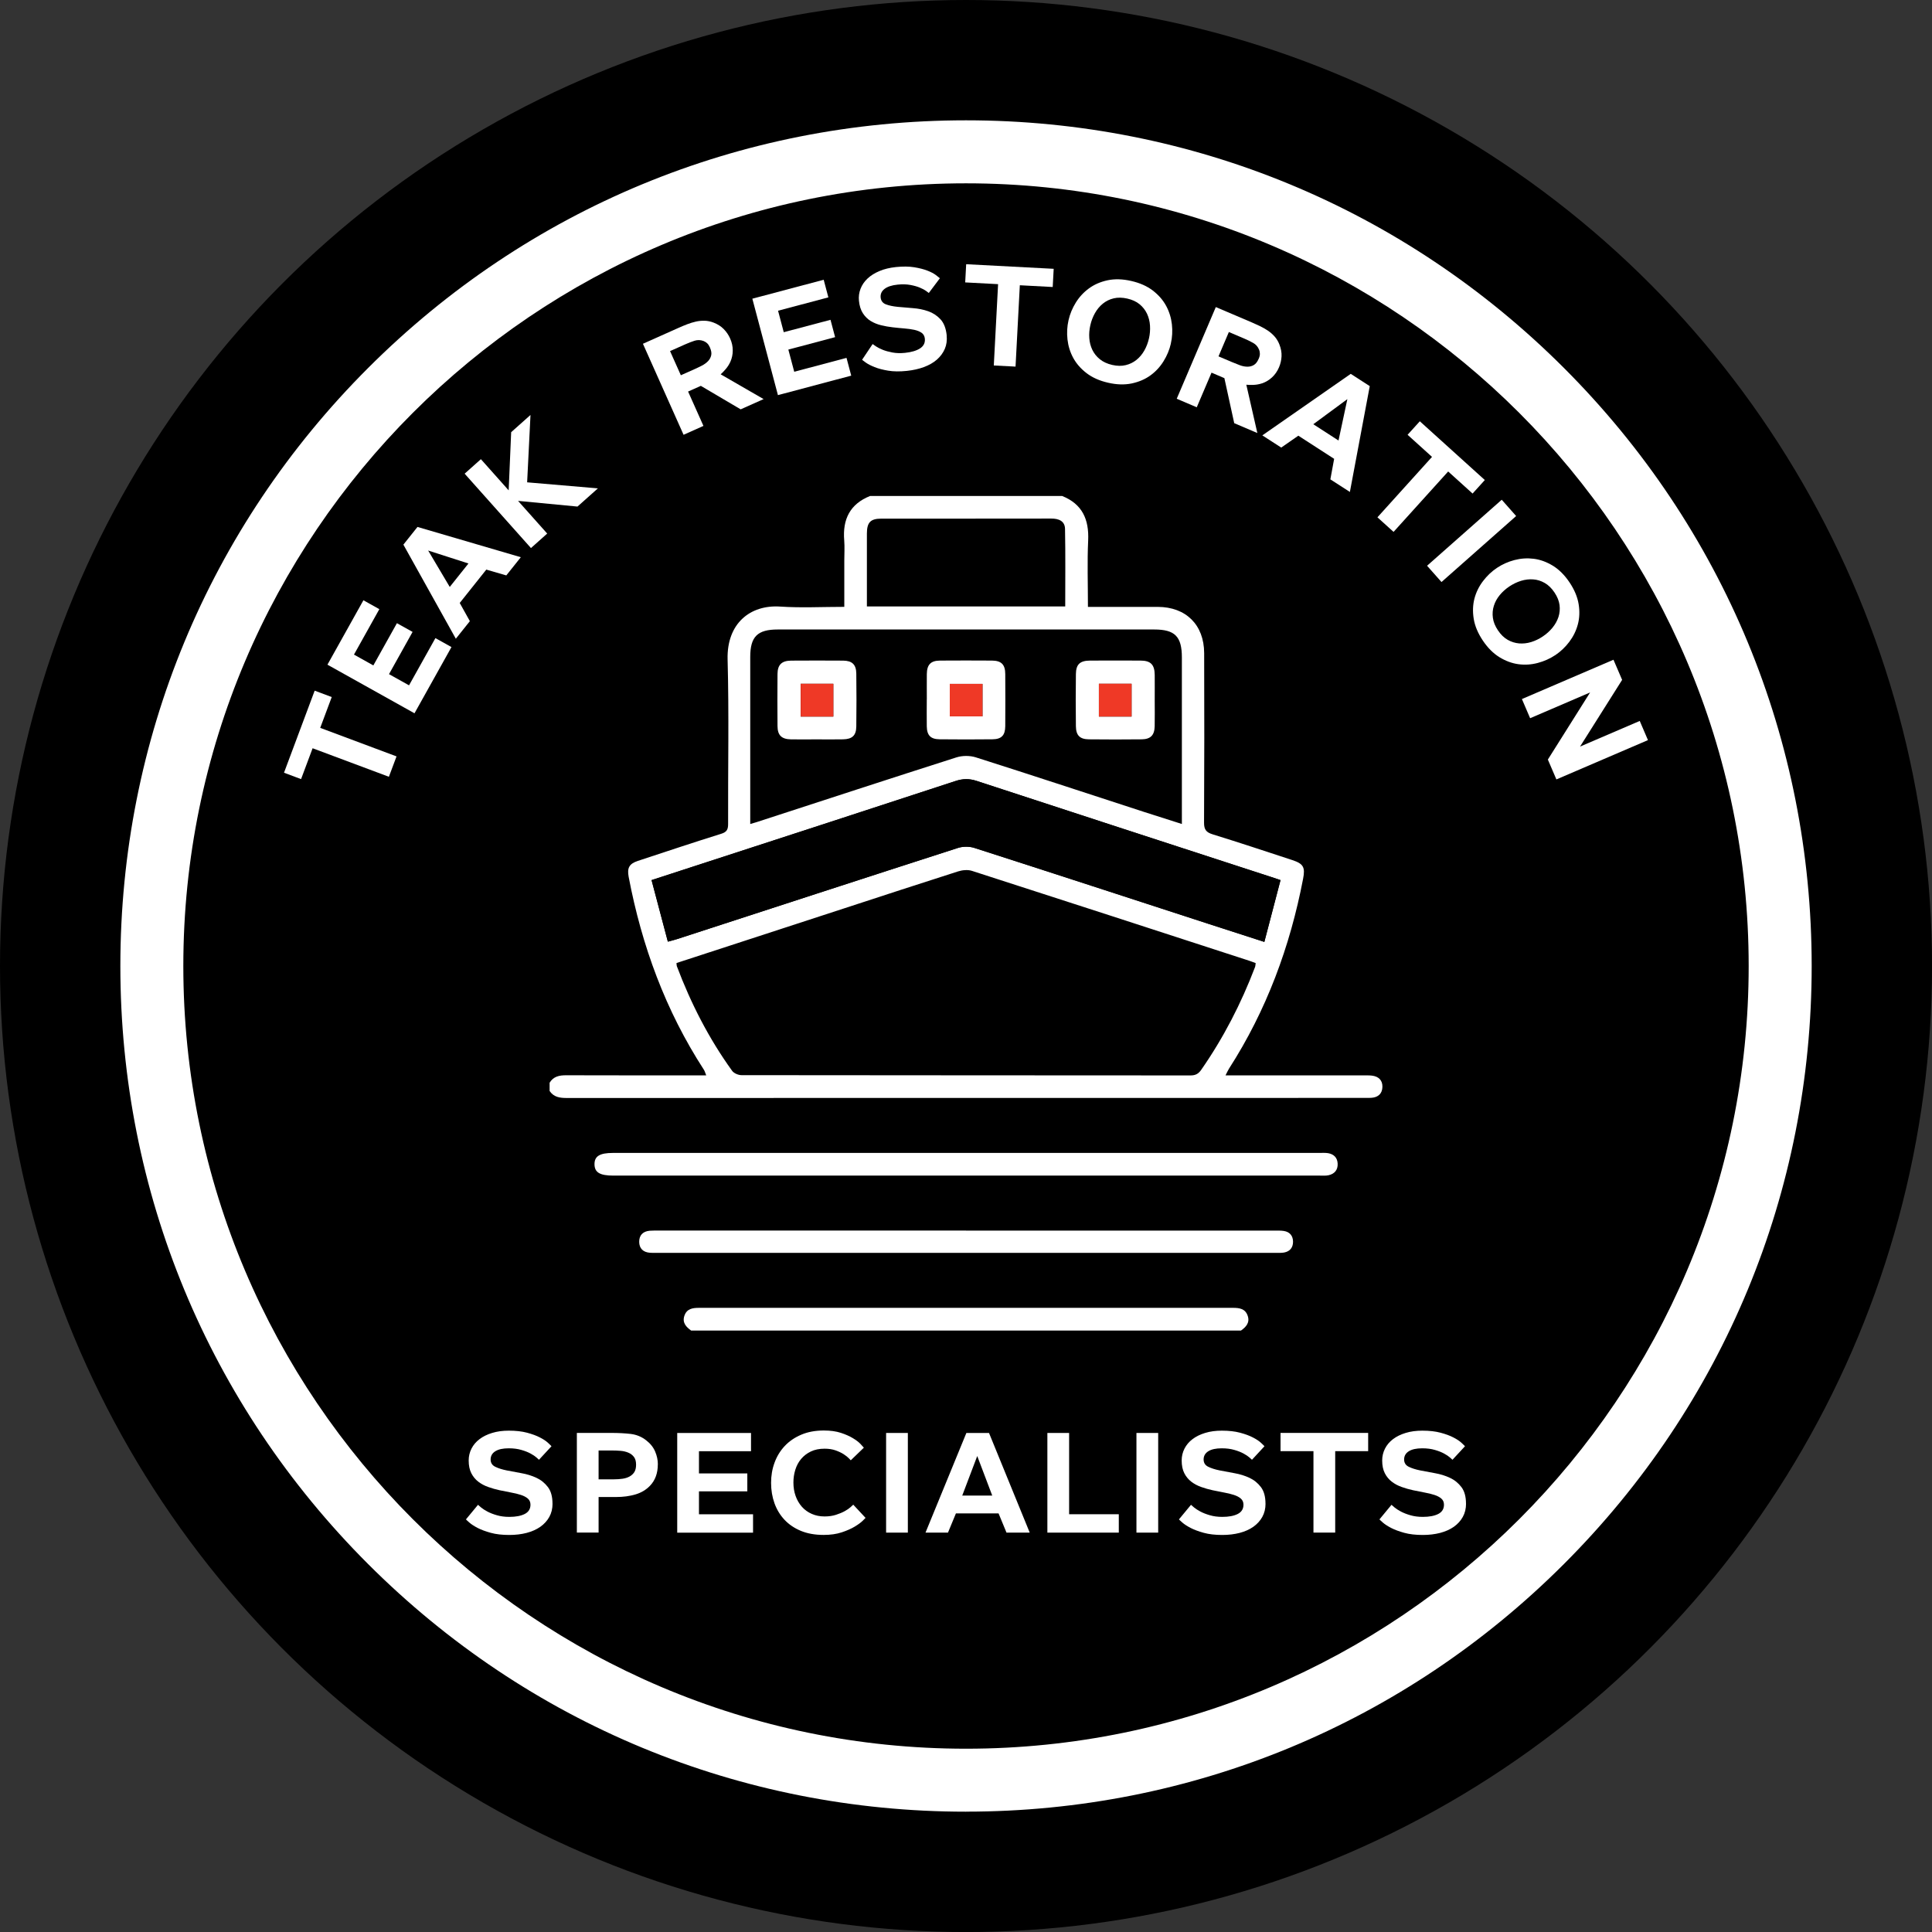 <?xml version="1.0" encoding="UTF-8"?><svg id="Layer_1" xmlns="http://www.w3.org/2000/svg" viewBox="0 0 495.85 495.85"><rect x="0" y="0" width="495.85" height="495.85" fill="#333333" stroke="none"/><defs><style>.cls-1,.cls-2,.cls-3{stroke-width:0px;}.cls-2{fill:#fff;}.cls-3{fill:#ef3926;}</style></defs><circle class="cls-1" cx="247.93" cy="247.93" r="247.93"/><path class="cls-2" d="m247.93,464.97c-57.97,0-112.48-22.58-153.47-63.57s-63.57-95.5-63.57-153.47,22.58-112.48,63.57-153.47S189.95,30.88,247.93,30.88s112.48,22.58,153.47,63.57,63.57,95.5,63.57,153.47-22.58,112.48-63.57,153.47-95.5,63.57-153.47,63.57Zm0-417.92c-110.76,0-200.88,90.11-200.88,200.88s90.11,200.88,200.88,200.88,200.87-90.11,200.87-200.88S358.69,47.05,247.93,47.05Z"/><path class="cls-2" d="m82.19,186.81l19.58,7.32-1.96,5.23-19.58-7.32-2.96,7.92-4.38-1.64,7.87-21.06,4.38,1.64-2.96,7.92Z"/><path class="cls-2" d="m106.37,183.06l-22.33-12.47,9.23-16.53,4.09,2.28-6.51,11.66,4.97,2.78,6.05-10.84,4.02,2.24-6.05,10.84,5.14,2.87,6.77-12.12,4.12,2.3-9.49,17Z"/><path class="cls-2" d="m129.94,147.68l-5.13-1.49-6.82,8.56,2.6,4.67-3.6,4.51-13.46-24.15,3.62-4.54,26.52,7.77-3.72,4.66Zm-20.05-6.38l5.54,9.34,4.8-6.02-10.33-3.32Z"/><path class="cls-2" d="m148.21,130.01l-15.25-1.46,7.48,8.39-4.17,3.72-17.02-19.09,4.17-3.72,7.13,8,.64-14.93,4.96-4.42-.86,17.29,18.16,1.55-5.24,4.67Z"/><path class="cls-2" d="m190.08,105.05l-10.21-6.02-3.27,1.46,3.94,8.82-5.1,2.28-10.43-23.36,9.2-4.11c.71-.32,1.43-.62,2.16-.9.73-.28,1.47-.51,2.22-.68.75-.17,1.5-.24,2.26-.22.75.02,1.51.18,2.28.47,1.06.41,1.94.97,2.63,1.68.69.71,1.23,1.5,1.62,2.38.46,1.03.69,2.07.68,3.1,0,1.04-.21,2-.61,2.9-.32.7-.72,1.32-1.19,1.87-.47.55-.9,1-1.3,1.35l11.02,6.36-5.89,2.63Zm-7.87-15.87c-.21-.46-.44-.82-.71-1.07-.26-.25-.58-.45-.94-.59-.76-.29-1.53-.31-2.3-.07-.77.25-1.56.55-2.36.91l-3.93,1.75,2.77,6.2,3.48-1.55c.64-.29,1.28-.59,1.9-.91s1.15-.7,1.58-1.14c.42-.44.7-.94.83-1.51.13-.57.02-1.24-.33-2.02Z"/><path class="cls-2" d="m199.65,101.38l-6.56-24.72,18.31-4.86,1.2,4.52-12.91,3.43,1.46,5.51,12-3.18,1.18,4.45-12,3.19,1.51,5.69,13.42-3.56,1.21,4.56-18.82,5Z"/><path class="cls-2" d="m242.96,86.07c.13,1.28-.03,2.44-.48,3.48-.45,1.04-1.13,1.96-2.03,2.75s-2.02,1.42-3.33,1.91c-1.32.49-2.78.81-4.38.98-1.83.19-3.43.17-4.8-.06s-2.54-.53-3.49-.92c-.95-.38-1.69-.76-2.22-1.14s-.85-.62-.97-.74l2.7-4.03c.14.11.43.32.88.61.45.3,1.02.58,1.72.87.7.28,1.53.51,2.5.69.97.18,2.04.21,3.21.09,1.65-.17,2.94-.55,3.87-1.15.92-.6,1.33-1.44,1.22-2.51-.07-.65-.35-1.15-.83-1.49-.49-.34-1.12-.59-1.88-.76-.76-.16-1.63-.28-2.6-.36-.97-.08-1.95-.17-2.95-.29-1-.11-1.99-.29-2.97-.53-.99-.24-1.88-.61-2.67-1.09s-1.46-1.15-2-1.98c-.54-.83-.88-1.9-1.01-3.2-.11-1.08.03-2.11.41-3.09s.98-1.86,1.8-2.63c.82-.77,1.84-1.41,3.07-1.92,1.22-.52,2.62-.85,4.2-1.02,1.8-.18,3.37-.17,4.71.05,1.34.22,2.46.51,3.39.87.92.36,1.64.74,2.16,1.13.52.39.86.66,1.03.82l-2.84,3.78c-.08-.07-.32-.24-.7-.52s-.91-.56-1.58-.84c-.67-.29-1.49-.52-2.46-.7-.97-.18-2.06-.21-3.29-.08-1.48.15-2.59.52-3.34,1.1-.75.58-1.08,1.32-.99,2.22.09.85.54,1.43,1.35,1.74.81.31,1.82.52,3.02.64,1.2.12,2.49.23,3.88.33,1.39.1,2.7.36,3.93.79,1.23.43,2.29,1.12,3.17,2.07.88.95,1.41,2.32,1.6,4.12Z"/><path class="cls-2" d="m261.74,73.22l-1.1,20.87-5.58-.29,1.1-20.87-8.44-.45.25-4.67,22.46,1.18-.25,4.67-8.44-.45Z"/><path class="cls-2" d="m300.51,88.16c-.36,1.6-.99,3.12-1.89,4.56-.9,1.45-2.02,2.66-3.38,3.64-1.36.98-2.95,1.66-4.78,2.05-1.83.38-3.85.33-6.05-.18-2.21-.5-4.05-1.32-5.54-2.46-1.48-1.14-2.62-2.44-3.42-3.91-.8-1.47-1.29-3.05-1.48-4.75s-.09-3.34.27-4.93c.36-1.59.99-3.11,1.88-4.54.89-1.43,2.02-2.65,3.38-3.64,1.36-.99,2.96-1.68,4.78-2.07,1.83-.38,3.84-.33,6.05.18,2.21.5,4.05,1.32,5.54,2.46,1.48,1.14,2.62,2.45,3.42,3.93.8,1.48,1.29,3.07,1.48,4.75.18,1.68.1,3.32-.27,4.91Zm-5.63-1.28c.25-1.1.34-2.21.27-3.31-.07-1.1-.33-2.12-.77-3.06-.45-.94-1.08-1.75-1.91-2.43-.83-.68-1.88-1.16-3.15-1.45-1.27-.29-2.44-.31-3.49-.06-1.05.25-1.98.71-2.78,1.36s-1.48,1.46-2.02,2.42c-.54.96-.94,1.99-1.19,3.1-.26,1.13-.35,2.24-.27,3.32.07,1.09.34,2.09.78,3.02.45.93,1.09,1.73,1.93,2.41.84.68,1.9,1.17,3.17,1.46,1.28.29,2.43.31,3.47.05,1.04-.25,1.96-.7,2.76-1.35.8-.64,1.47-1.44,2.01-2.39.54-.95.94-1.99,1.19-3.11Z"/><path class="cls-2" d="m316.77,108.63l-2.53-11.58-3.3-1.41-3.79,8.89-5.14-2.19,10.03-23.53,9.27,3.95c.72.31,1.43.63,2.13.97.7.34,1.37.73,2.01,1.16.64.43,1.2.94,1.7,1.5.5.57.9,1.23,1.2,1.99.42,1.06.61,2.08.56,3.07-.05.99-.27,1.92-.64,2.8-.44,1.04-1.05,1.91-1.81,2.61-.76.7-1.61,1.21-2.54,1.52-.73.24-1.46.37-2.18.4-.73.03-1.35.02-1.87-.04l2.83,12.4-5.93-2.53Zm6.28-16.56c.2-.46.3-.88.3-1.24,0-.37-.06-.73-.21-1.09-.31-.76-.81-1.34-1.52-1.73-.71-.4-1.46-.77-2.27-1.11l-3.96-1.69-2.66,6.25,3.51,1.49c.65.28,1.3.53,1.96.78s1.3.37,1.91.38c.61.01,1.17-.12,1.67-.42.51-.29.93-.83,1.26-1.61Z"/><path class="cls-2" d="m341.44,123.02l.97-5.26-9.19-5.94-4.39,3.05-4.85-3.13,22.69-15.79,4.88,3.15-5.1,27.16-5.01-3.23Zm4.36-20.58l-8.74,6.44,6.47,4.18,2.27-10.61Z"/><path class="cls-2" d="m371.68,121l-14.02,15.51-4.14-3.74,14.01-15.51-6.27-5.67,3.14-3.47,16.68,15.08-3.14,3.47-6.27-5.67Z"/><path class="cls-2" d="m366.26,145.2l19.16-16.94,3.7,4.18-19.16,16.94-3.7-4.18Z"/><path class="cls-2" d="m399.19,168.12c-1.36.91-2.86,1.58-4.5,2.02-1.64.44-3.3.55-4.96.33-1.66-.22-3.29-.82-4.88-1.79-1.59-.98-3.02-2.4-4.28-4.28-1.26-1.88-2.04-3.74-2.34-5.59-.3-1.84-.23-3.58.19-5.2.43-1.62,1.16-3.11,2.19-4.46,1.03-1.36,2.22-2.49,3.58-3.4,1.36-.91,2.85-1.58,4.49-2.01,1.63-.43,3.29-.54,4.96-.33,1.67.21,3.3.81,4.9,1.78,1.59.98,3.02,2.4,4.28,4.28,1.26,1.88,2.04,3.74,2.34,5.59.3,1.84.23,3.58-.21,5.21-.44,1.63-1.17,3.11-2.19,4.46-1.02,1.35-2.21,2.48-3.56,3.39Zm-3.21-4.79c.94-.63,1.76-1.37,2.46-2.22.7-.85,1.21-1.77,1.54-2.76.32-.99.41-2.01.28-3.07-.14-1.06-.57-2.13-1.3-3.22-.73-1.09-1.56-1.9-2.5-2.44-.94-.54-1.92-.85-2.96-.92-1.04-.08-2.08.05-3.13.37-1.05.33-2.05.81-2.99,1.44-.96.64-1.79,1.39-2.48,2.23-.69.84-1.19,1.75-1.5,2.74-.31.98-.4,2.01-.25,3.08.14,1.07.58,2.15,1.31,3.23.73,1.09,1.56,1.89,2.49,2.42.93.53,1.91.83,2.93.92,1.03.08,2.06-.03,3.1-.35,1.04-.32,2.04-.8,3-1.45Z"/><path class="cls-2" d="m397.26,194.94l10.84-17.22-15.39,6.61-2.11-4.92,23.5-10.09,2.22,5.17-10.8,17.12,15.32-6.58,2.11,4.92-23.5,10.09-2.19-5.1Z"/><path class="cls-2" d="m141.81,385.91c0,1.28-.28,2.42-.83,3.41-.55.99-1.32,1.84-2.3,2.53-.98.69-2.15,1.21-3.51,1.57-1.36.35-2.84.53-4.45.53-1.84,0-3.43-.18-4.77-.55s-2.47-.79-3.38-1.26c-.91-.48-1.6-.93-2.09-1.36s-.79-.7-.89-.83l3.09-3.74c.13.13.4.36.81.7.42.34.96.69,1.62,1.04.67.35,1.47.67,2.42.94.94.28,2.01.42,3.19.42,1.66,0,2.98-.25,3.96-.75.98-.5,1.47-1.3,1.47-2.38,0-.65-.23-1.18-.68-1.57-.45-.39-1.05-.7-1.79-.94-.74-.24-1.59-.45-2.55-.62-.96-.18-1.92-.37-2.91-.58-.98-.21-1.95-.49-2.91-.83-.96-.34-1.81-.79-2.55-1.36-.74-.57-1.34-1.29-1.79-2.17-.45-.88-.68-1.97-.68-3.28,0-1.08.24-2.09.72-3.04.48-.94,1.16-1.75,2.06-2.43.89-.68,1.97-1.21,3.25-1.6,1.27-.39,2.7-.58,4.28-.58,1.81,0,3.37.18,4.68.53,1.31.35,2.4.75,3.28,1.21.88.45,1.56.9,2.04,1.34.48.44.79.75.94.92l-3.21,3.47c-.08-.08-.29-.27-.64-.58-.35-.31-.85-.65-1.49-1-.64-.35-1.43-.67-2.38-.94-.94-.28-2.03-.42-3.26-.42-1.48,0-2.63.25-3.43.75-.8.5-1.21,1.21-1.21,2.11,0,.86.39,1.48,1.17,1.87.78.39,1.76.7,2.94.94,1.18.24,2.46.48,3.83.72,1.37.24,2.65.64,3.83,1.19,1.18.55,2.16,1.35,2.94,2.38.78,1.03,1.17,2.45,1.17,4.26Z"/><path class="cls-2" d="m168.83,375.84c0,2.26-.67,4.09-2,5.47-1.01,1.06-2.26,1.8-3.75,2.24-1.5.44-3.14.66-4.92.66h-4.53v9.13h-5.58v-25.58h8.87c1.84,0,3.49.09,4.96.26,1.47.18,2.79.72,3.94,1.62,1.08.83,1.85,1.79,2.32,2.89s.7,2.19.7,3.3Zm-5.58.08c0-.85-.18-1.52-.55-2-.37-.48-.84-.84-1.43-1.09-.59-.25-1.25-.41-1.98-.47-.73-.06-1.45-.09-2.15-.09h-3.51v7.4h3.96c.78,0,1.51-.05,2.19-.15.68-.1,1.28-.29,1.79-.57.51-.28.92-.65,1.23-1.13.3-.48.45-1.11.45-1.89Z"/><path class="cls-2" d="m173.81,393.35v-25.58h18.94v4.68h-13.36v5.7h12.41v4.6h-12.41v5.89h13.88v4.72h-19.47Z"/><path class="cls-2" d="m222.14,389.57c-.03.05-.27.3-.74.75-.47.45-1.14.95-2.04,1.49s-2.01,1.03-3.34,1.47c-1.33.44-2.88.66-4.64.66-2.21,0-4.16-.35-5.83-1.04-1.67-.69-3.07-1.64-4.21-2.85-1.13-1.21-1.99-2.62-2.57-4.24-.58-1.62-.87-3.36-.87-5.23s.29-3.57.89-5.19c.59-1.62,1.46-3.04,2.6-4.26,1.14-1.22,2.56-2.19,4.24-2.91,1.68-.72,3.62-1.08,5.81-1.08,1.68,0,3.14.2,4.36.6,1.22.4,2.25.86,3.08,1.36.83.5,1.48.99,1.94,1.47.46.48.76.81.89.98l-3.36,3.24c-.05-.05-.23-.23-.53-.55-.3-.31-.74-.65-1.3-1.02-.57-.36-1.26-.69-2.08-.98-.82-.29-1.75-.43-2.81-.43-1.36,0-2.53.24-3.53.72-.99.48-1.82,1.11-2.49,1.91-.67.79-1.16,1.72-1.49,2.77-.33,1.06-.49,2.15-.49,3.28,0,1.26.19,2.41.57,3.47.38,1.06.91,1.97,1.6,2.75.69.78,1.53,1.39,2.53,1.83.99.44,2.09.66,3.3.66,1.08,0,2.06-.14,2.92-.42.87-.28,1.62-.59,2.25-.94.63-.35,1.13-.69,1.49-1.02.36-.33.6-.54.7-.64l3.13,3.36Z"/><path class="cls-2" d="m227.42,393.35v-25.58h5.58v25.58h-5.58Z"/><path class="cls-2" d="m258.32,393.35l-2.04-4.94h-10.94l-2.04,4.94h-5.77l10.49-25.58h5.81l10.45,25.58h-5.96Zm-7.51-19.66l-3.85,10.15h7.7l-3.85-10.15Z"/><path class="cls-2" d="m268.81,393.35v-25.58h5.58v20.86h12.75v4.72h-18.34Z"/><path class="cls-2" d="m291.67,393.35v-25.58h5.58v25.58h-5.58Z"/><path class="cls-2" d="m324.8,385.91c0,1.28-.28,2.42-.83,3.41-.55.99-1.32,1.84-2.3,2.53-.98.69-2.15,1.21-3.51,1.57-1.36.35-2.84.53-4.45.53-1.84,0-3.43-.18-4.77-.55s-2.47-.79-3.38-1.26c-.91-.48-1.6-.93-2.09-1.36s-.79-.7-.89-.83l3.09-3.74c.13.13.4.36.81.7.42.34.96.69,1.62,1.04.67.35,1.47.67,2.42.94.94.28,2.01.42,3.19.42,1.66,0,2.98-.25,3.96-.75.98-.5,1.47-1.3,1.47-2.38,0-.65-.23-1.18-.68-1.57-.45-.39-1.05-.7-1.79-.94-.74-.24-1.59-.45-2.55-.62-.96-.18-1.92-.37-2.91-.58-.98-.21-1.95-.49-2.91-.83-.96-.34-1.81-.79-2.55-1.36-.74-.57-1.34-1.29-1.79-2.17-.45-.88-.68-1.97-.68-3.28,0-1.08.24-2.09.72-3.04.48-.94,1.16-1.75,2.06-2.43.89-.68,1.97-1.21,3.25-1.6,1.27-.39,2.7-.58,4.28-.58,1.81,0,3.37.18,4.68.53,1.31.35,2.4.75,3.28,1.21.88.45,1.56.9,2.04,1.34.48.44.79.75.94.92l-3.21,3.47c-.08-.08-.29-.27-.64-.58-.35-.31-.85-.65-1.49-1-.64-.35-1.43-.67-2.38-.94-.94-.28-2.03-.42-3.26-.42-1.48,0-2.63.25-3.43.75-.8.5-1.21,1.21-1.21,2.11,0,.86.39,1.48,1.17,1.87.78.39,1.76.7,2.94.94,1.18.24,2.46.48,3.83.72,1.37.24,2.65.64,3.83,1.19,1.18.55,2.16,1.35,2.94,2.38.78,1.03,1.17,2.45,1.17,4.26Z"/><path class="cls-2" d="m342.68,372.44v20.9h-5.58v-20.9h-8.45v-4.68h22.49v4.68h-8.45Z"/><path class="cls-2" d="m376.26,385.91c0,1.28-.28,2.42-.83,3.41-.55.99-1.32,1.84-2.3,2.53-.98.69-2.15,1.21-3.51,1.57-1.36.35-2.84.53-4.45.53-1.84,0-3.43-.18-4.77-.55s-2.47-.79-3.38-1.26c-.91-.48-1.6-.93-2.09-1.36s-.79-.7-.89-.83l3.09-3.74c.13.13.4.36.81.7.42.34.96.69,1.62,1.04.67.35,1.47.67,2.42.94.94.28,2.01.42,3.19.42,1.66,0,2.98-.25,3.96-.75.98-.5,1.47-1.3,1.47-2.38,0-.65-.23-1.18-.68-1.57-.45-.39-1.05-.7-1.79-.94-.74-.24-1.59-.45-2.55-.62-.96-.18-1.92-.37-2.91-.58-.98-.21-1.95-.49-2.91-.83-.96-.34-1.81-.79-2.55-1.36-.74-.57-1.34-1.29-1.79-2.17-.45-.88-.68-1.97-.68-3.28,0-1.08.24-2.09.72-3.04.48-.94,1.16-1.75,2.06-2.43.89-.68,1.97-1.21,3.25-1.6,1.27-.39,2.7-.58,4.28-.58,1.81,0,3.37.18,4.68.53,1.31.35,2.4.75,3.28,1.21.88.45,1.56.9,2.04,1.34.48.44.79.75.94.92l-3.21,3.47c-.08-.08-.29-.27-.64-.58-.35-.31-.85-.65-1.49-1-.64-.35-1.43-.67-2.38-.94-.94-.28-2.03-.42-3.26-.42-1.48,0-2.63.25-3.43.75-.8.5-1.21,1.21-1.21,2.11,0,.86.39,1.48,1.17,1.87.78.39,1.76.7,2.94.94,1.18.24,2.46.48,3.83.72,1.37.24,2.65.64,3.83,1.19,1.18.55,2.16,1.35,2.94,2.38.78,1.03,1.17,2.45,1.17,4.26Z"/><path class="cls-2" d="m141.05,277.9c.98-1.64,2.5-1.94,4.28-1.93,11.06.04,22.12.02,33.18.02h2.74c-.27-.65-.37-1.1-.61-1.46-9.83-15.16-15.92-31.77-19.29-49.46-.44-2.32.13-3.38,2.36-4.12,7.12-2.35,14.23-4.72,21.39-6.96,1.42-.44,1.77-1.09,1.77-2.49-.05-14.08.25-28.16-.13-42.23-.25-9.29,5.83-14.11,13.51-13.59,5.38.36,10.81.07,16.44.07v-11.84c0-1.74.12-3.49-.02-5.22-.45-5.4,1.47-9.34,6.65-11.4h49.27c5.18,2.07,6.93,6.01,6.69,11.41-.26,5.56-.06,11.15-.06,17.06.81,0,1.54,0,2.27,0,5.22,0,10.44,0,15.65,0,7.23.01,11.89,4.6,11.91,11.87.05,14.5.05,29-.03,43.5-.01,1.79.56,2.5,2.23,3.01,6.83,2.11,13.62,4.37,20.42,6.6,2.85.94,3.35,1.83,2.77,4.81-3.34,17.4-9.39,33.75-19,48.7-.28.44-.49.93-.91,1.75h2.73c10.92,0,21.84,0,32.77,0,.7,0,1.4-.02,2.08.06,1.69.2,2.73,1.18,2.69,2.89-.04,1.69-1.05,2.67-2.77,2.8-.48.04-.97.03-1.46.03-68.39,0-136.77,0-205.16.02-1.76,0-3.3-.23-4.35-1.8v-2.09Zm32.57-30.75c.04.42.02.64.09.82,3.6,9.56,8.22,18.58,14.2,26.87.46.63,1.59,1.1,2.4,1.1,38.41.05,76.83.04,115.24.07,1.25,0,2.01-.39,2.73-1.42,5.72-8.21,10.26-17.04,13.82-26.38.11-.3.11-.65.17-1.03-.6-.22-1.11-.43-1.64-.6-23.72-7.71-47.43-15.43-71.17-23.07-1.08-.35-2.48-.21-3.58.14-9.8,3.12-19.56,6.33-29.34,9.52-14.26,4.65-28.52,9.3-42.91,13.99Zm18.94-35.67c.78-.23,1.17-.34,1.56-.46,17.1-5.56,34.2-11.17,51.33-16.63,1.53-.49,3.48-.5,5.01-.01,14.36,4.56,28.67,9.29,43,13.95,3.21,1.04,6.42,2.05,9.87,3.15,0-1,0-1.69,0-2.37,0-13.45,0-26.91,0-40.36,0-5.39-1.78-7.19-7.09-7.19-32.21,0-64.42,0-96.63,0-5.2,0-7.05,1.83-7.06,7.01,0,13.52,0,27.05,0,40.57,0,.68,0,1.36,0,2.35Zm-21.16,30.19c1-.27,1.66-.43,2.3-.64,24.05-7.82,48.09-15.67,72.16-23.42,1.28-.41,2.92-.42,4.2-.01,20.11,6.46,40.18,13.02,60.27,19.55,4.61,1.5,9.22,2.98,14.17,4.58,1.41-5.41,2.77-10.6,4.15-15.86-1.01-.33-1.66-.56-2.31-.77-25.23-8.22-50.48-16.41-75.69-24.69-1.89-.62-3.53-.59-5.41.03-21.32,7-42.66,13.93-64,20.87-4.6,1.5-9.2,2.99-14.01,4.56,1.42,5.37,2.78,10.52,4.18,15.79Zm101.99-86.03c0-6.7.08-13.3-.05-19.9-.04-2.03-1.62-2.66-3.55-2.65-14.54.03-29.07.01-43.61.02-2.76,0-3.68.96-3.69,3.81-.01,5.09,0,10.17,0,15.26,0,1.15,0,2.31,0,3.46h50.91Z"/><path class="cls-2" d="m177.38,341.49c-1.31-.95-2.34-2.04-1.72-3.83.62-1.78,2.1-2,3.72-2,45.7,0,91.41,0,137.11,0,1.62,0,3.1.22,3.72,2,.63,1.79-.4,2.89-1.71,3.83h-141.14Z"/><path class="cls-2" d="m247.85,301.72c-30.13,0-60.27,0-90.4,0-3.48,0-4.83-.8-4.87-2.86-.04-2.11,1.31-2.96,4.76-2.96,60.41,0,120.81,0,181.22,0,.76,0,1.55-.06,2.29.06,1.47.25,2.39,1.15,2.46,2.68.08,1.62-.8,2.65-2.35,2.99-.73.16-1.52.09-2.29.09-30.27,0-60.55,0-90.82,0Z"/><path class="cls-2" d="m247.92,315.84c26.36,0,52.73,0,79.09,0,.83,0,1.68-.04,2.5.09,1.52.24,2.33,1.24,2.35,2.74.01,1.5-.78,2.51-2.29,2.79-.68.12-1.39.09-2.08.09-53.01,0-106.01,0-159.02,0-.56,0-1.11.02-1.67-.03-1.72-.13-2.74-1.09-2.75-2.8-.01-1.71.97-2.7,2.7-2.85.76-.06,1.53-.04,2.29-.04,26.29,0,52.59,0,78.88,0Z"/><path class="cls-1" d="m171.4,241.68c-1.4-5.28-2.76-10.43-4.18-15.79,4.81-1.57,9.41-3.06,14.01-4.56,21.34-6.95,42.68-13.87,64-20.87,1.87-.62,3.51-.65,5.41-.03,25.22,8.27,50.46,16.47,75.69,24.69.65.21,1.31.43,2.31.77-1.37,5.26-2.73,10.45-4.15,15.86-4.95-1.6-9.56-3.08-14.17-4.58-20.08-6.53-40.16-13.09-60.27-19.55-1.28-.41-2.92-.4-4.2.01-24.07,7.75-48.11,15.6-72.16,23.42-.64.21-1.31.36-2.3.64Z"/><path class="cls-2" d="m209.71,189.76c-2.23,0-4.45.03-6.68,0-2.44-.05-3.46-1.03-3.48-3.41-.04-4.46-.04-8.92,0-13.38.02-2.37,1.09-3.4,3.49-3.42,4.45-.03,8.9-.03,13.36,0,2.29.02,3.34,1,3.37,3.31.06,4.53.06,9.06,0,13.59-.03,2.31-1.04,3.25-3.38,3.3-2.23.05-4.45.01-6.68.01Zm4.16-5.85v-8.42h-8.38v8.42h8.38Z"/><path class="cls-2" d="m296.36,179.71c0,2.23.04,4.46-.01,6.69-.05,2.29-1.05,3.32-3.34,3.35-4.52.05-9.04.05-13.56,0-2.31-.03-3.29-1.01-3.32-3.36-.06-4.46-.06-8.92,0-13.38.03-2.53,1.05-3.45,3.64-3.47,4.31-.02,8.63-.02,12.94,0,2.62.01,3.62,1.03,3.65,3.69.02,2.16,0,4.32,0,6.48Zm-5.94,4.2v-8.42h-8.39v8.42h8.39Z"/><path class="cls-2" d="m237.87,179.5c0-2.16-.02-4.32,0-6.48.03-2.45,1-3.46,3.38-3.48,4.45-.03,8.9-.03,13.35,0,2.4.02,3.39,1.02,3.4,3.46.03,4.46.03,8.92,0,13.38-.02,2.34-.96,3.34-3.28,3.36-4.52.05-9.04.05-13.56,0-2.33-.03-3.26-1.01-3.3-3.34-.04-2.3,0-4.6,0-6.9Zm14.29-3.98h-8.4v8.33h8.4v-8.33Z"/><path class="cls-3" d="m213.88,183.91h-8.38v-8.42h8.38v8.42Z"/><path class="cls-3" d="m290.42,183.9h-8.39v-8.42h8.39v8.42Z"/><path class="cls-3" d="m252.16,175.52v8.33h-8.4v-8.33h8.4Z"/></svg>
